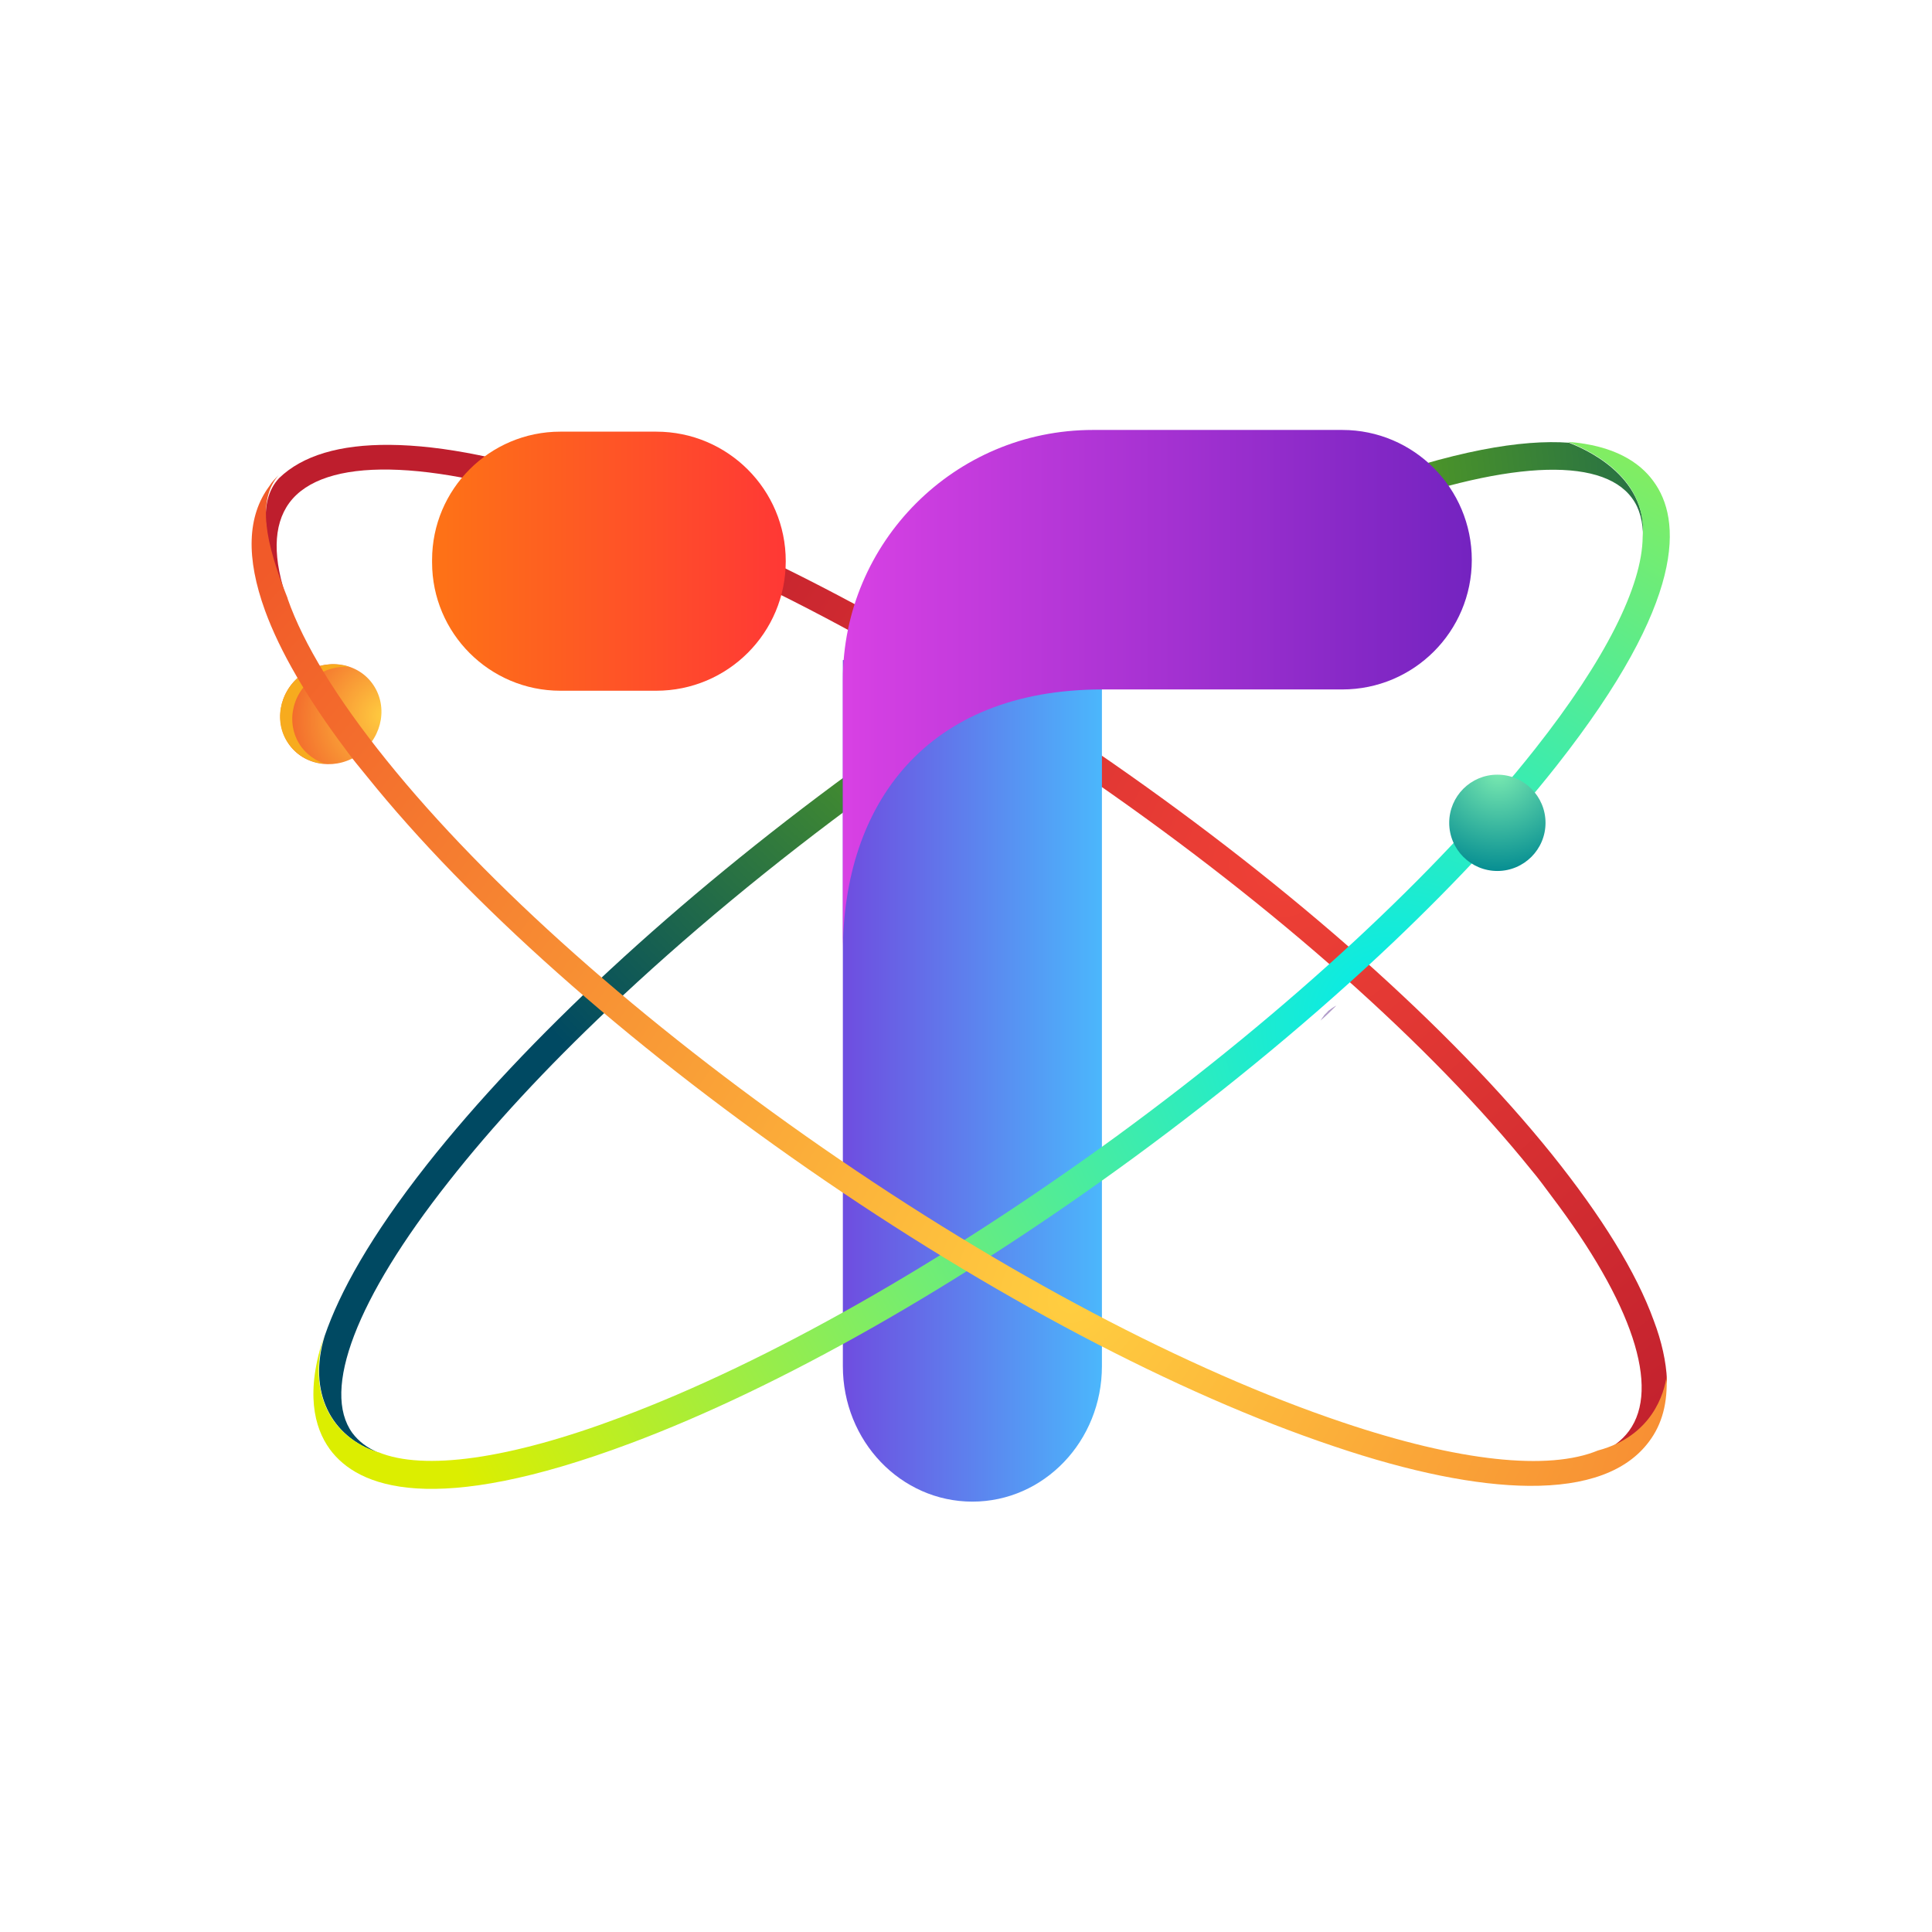 <?xml version="1.0" encoding="utf-8"?>
<!-- Generator: Adobe Illustrator 28.0.0, SVG Export Plug-In . SVG Version: 6.00 Build 0)  -->
<svg version="1.1" id="图层_1" xmlns="http://www.w3.org/2000/svg" xmlns:xlink="http://www.w3.org/1999/xlink" x="0px" y="0px"
	 viewBox="0 0 453.4 453.4" style="enable-background:new 0 0 453.4 453.4;" xml:space="preserve">
<style type="text/css">
	.st0{fill:url(#SVGID_1_);fill-opacity:0;}
	.st1{fill:url(#SVGID_00000088107943405866328670000002378363309819103372_);}
	.st2{fill:url(#SVGID_00000137816010211794019770000006748535095327788948_);}
	.st3{fill:url(#SVGID_00000171718836118588130080000006100489957346756755_);}
	.st4{fill:#B19BC9;}
	.st5{fill:url(#SVGID_00000056427168651712389190000005782102391501107895_);}
	.st6{fill:url(#SVGID_00000093162373857802065170000004062597182601810084_);}
	.st7{fill:#F7AB1E;}
	.st8{fill:url(#SVGID_00000156546961930930636310000008784105361547946914_);}
	.st9{fill:url(#SVGID_00000018239136962037371490000014132975858824768670_);}
	.st10{fill:url(#SVGID_00000173122552175273997860000016882908466568100540_);}
	.st11{fill:url(#SVGID_00000022536329441652020920000014740394822480966063_);}
</style>
<g>
	<g id="Layer_1">
		
			<radialGradient id="SVGID_1_" cx="226.71" cy="227.29" r="226.71" gradientTransform="matrix(1 0 0 -1 0 454)" gradientUnits="userSpaceOnUse">
			<stop  offset="0.57" style="stop-color:#121015"/>
			<stop  offset="0.8" style="stop-color:#121015"/>
			<stop  offset="1" style="stop-color:#121015"/>
		</radialGradient>
		<circle class="st0" cx="226.7" cy="226.7" r="226.7"/>
		
			<radialGradient id="SVGID_00000008150852238381317260000009331626732510941335_" cx="330.688" cy="203.402" r="179.77" gradientTransform="matrix(0.725 -0.689 0.689 0.725 -119.7 199.067)" gradientUnits="userSpaceOnUse">
			<stop  offset="0" style="stop-color:#81CA00"/>
			<stop  offset="1" style="stop-color:#004962"/>
		</radialGradient>
		<path style="fill:url(#SVGID_00000008150852238381317260000009331626732510941335_);" d="M88.8,340.9
			C88.8,340.9,88.9,340.9,88.8,340.9c-2.6-1.1-4.6-2.6-6.1-4.6c-7.3-10,0.9-31.5,22.6-59c10.2-13,22.9-26.7,37.5-40.5
			c17.8-16.9,38.4-34,60.7-50.3c40.6-29.7,81.9-53.1,116.4-66c32.8-12.3,55.8-13.6,63.1-3.6c1.8,2.4,2.6,5.6,2.6,9.3l0,0
			c1.1-14.9-14.4-21.1-17.4-22.3c-11-0.8-27.1,1.8-50.6,10.5c-35,13.1-76.9,36.8-117.9,66.8c-41,30-76.3,62.7-99.5,92.1
			c-13.3,16.9-20.5,30-24,40.2l0,0C72.2,326.6,77.6,337.2,88.8,340.9L88.8,340.9L88.8,340.9z"/>
		
			<radialGradient id="SVGID_00000077311525764733797720000018363226835694999992_" cx="216.602" cy="-68.875" r="198.34" gradientTransform="matrix(0.53 0.703 -0.742 0.56 135.362 88.747)" gradientUnits="userSpaceOnUse">
			<stop  offset="0" style="stop-color:#EF4136"/>
			<stop  offset="1" style="stop-color:#BE1E2D"/>
		</radialGradient>
		<path style="fill:url(#SVGID_00000077311525764733797720000018363226835694999992_);" d="M67.5,141.1
			C67.5,141.1,67.5,141.1,67.5,141.1c-3.5-9.9-3.5-17.8,0.4-23.1c8-10.8,32.5-10.4,67.1,1.2c36.3,12.2,79.6,35.1,122,64.4
			c42.4,29.4,78.8,61.7,102.4,91c1.7,2,3.2,4.1,4.7,6.1c19,25.1,25.6,45,18.2,55.1c-1.7,2.3-4.1,4.1-7.2,5.4l0,0
			c12.8-3.3,15.5-13.6,16.1-17.4c-0.2-4.2-1.2-8.9-3.1-13.9c-4.1-11.3-12.2-24.4-23.9-39c-23.9-29.7-60.7-62.4-103.5-92.1
			c-42.8-29.7-86.7-52.8-123.4-65.1c-18-6.1-33.4-9.2-45.8-9.3c-11.8-0.1-20.5,2.5-26,7.8C60.2,117.9,62.1,127.8,67.5,141.1
			L67.5,141.1L67.5,141.1z"/>
		
			<linearGradient id="SVGID_00000080901671626690041000000001372503274701435289_" gradientUnits="userSpaceOnUse" x1="197.75" y1="200.285" x2="258.64" y2="200.285" gradientTransform="matrix(1 0 0 -1 0 454)">
			<stop  offset="2.000000e-02" style="stop-color:#6E4FE0"/>
			<stop  offset="1" style="stop-color:#4BB7FC"/>
		</linearGradient>
		<path style="fill:url(#SVGID_00000080901671626690041000000001372503274701435289_);" d="M197.8,154.9v165.7
			c0,17.6,13.6,31.8,30.4,31.8s30.4-14.2,30.4-31.8V154.9L197.8,154.9L197.8,154.9z"/>
		<path class="st4" d="M312.9,236.4L312.9,236.4c-0.1,0.1-0.2,0.1-0.3,0.2c-0.1,0.1-0.2,0.1-0.3,0.2c-0.1,0.1-0.2,0.2-0.4,0.3
			c-0.1,0.1-0.3,0.2-0.4,0.4c-0.1,0.1-0.2,0.2-0.3,0.3c-0.1,0.1-0.2,0.2-0.3,0.3c-0.1,0.1-0.2,0.2-0.3,0.4c-0.1,0.1-0.2,0.3-0.3,0.4
			c-0.1,0.1-0.1,0.2-0.2,0.3s-0.1,0.2-0.2,0.3c1.3-1.1,2.5-2.3,3.7-3.5C313.4,236.1,313.2,236.2,312.9,236.4L312.9,236.4
			L312.9,236.4z"/>
		
			<radialGradient id="SVGID_00000017481569016974913870000000684093732478694072_" cx="295.707" cy="337.732" r="243.39" gradientTransform="matrix(0.725 -0.689 0.689 0.725 -119.7 199.067)" gradientUnits="userSpaceOnUse">
			<stop  offset="0" style="stop-color:#00EBEF"/>
			<stop  offset="1" style="stop-color:#DCEE00"/>
		</radialGradient>
		<path style="fill:url(#SVGID_00000017481569016974913870000000684093732478694072_);" d="M385.5,126L385.5,126
			c-0.1,11.6-8.8,28.9-25.2,49.7c-22.8,28.9-57.6,61.2-98.2,90.9c-40.6,29.6-81.9,53.1-116.4,66c-26.3,9.9-46.3,12.6-56.9,8.2
			c0,0,0,0-0.1,0c-11.2-3.6-16.6-14.3-12.6-27.4l0,0c-4.5,13.3-2.4,21.6,1.3,26.7c6.6,9,24.2,16,70.6-1.4
			c35-13.1,76.9-36.9,117.9-66.9c22.5-16.5,43.3-33.8,61.3-50.9c14.8-14.1,27.7-28,38.1-41.2c30.7-39,29.3-57.9,22.7-66.8l-2.6,1.9
			l2.6-1.9c-3.2-4.4-9.2-8.4-20-9.2C371.1,105,386.7,111.1,385.5,126L385.5,126L385.5,126z"/>
		
			<radialGradient id="SVGID_00000050623466002205907550000015043268892883638951_" cx="41.092" cy="89.865" r="28.53" gradientTransform="matrix(0.53 0.703 -0.742 0.56 135.362 88.751)" gradientUnits="userSpaceOnUse">
			<stop  offset="0" style="stop-color:#FFCE40"/>
			<stop  offset="1" style="stop-color:#F15A29"/>
		</radialGradient>
		<path style="fill:url(#SVGID_00000050623466002205907550000015043268892883638951_);" d="M70.7,158.4c5.3-4,12.8-3.2,16.6,1.9
			c3.8,5.1,2.6,12.4-2.7,16.5c-5.3,4-12.8,3.2-16.6-1.9C64.2,169.7,65.4,162.4,70.7,158.4z"/>
		<path class="st7" d="M70.8,175.4c-3.8-5.1-2.6-12.4,2.8-16.4c2.5-1.9,5.5-2.7,8.3-2.5c-3.6-1.2-7.8-0.6-11.2,1.9
			c-5.3,4-6.6,11.4-2.8,16.4c2,2.7,5,4.2,8.2,4.4C74.1,178.5,72.2,177.2,70.8,175.4L70.8,175.4z"/>
		
			<radialGradient id="SVGID_00000067933212519791070940000010753661717808829578_" cx="356.009" cy="305.79" r="24.77" gradientTransform="matrix(0.768 -0.64 0.64 0.768 -117.443 173.951)" gradientUnits="userSpaceOnUse">
			<stop  offset="0" style="stop-color:#7BEBB1"/>
			<stop  offset="1" style="stop-color:#008990"/>
		</radialGradient>
		<circle style="fill:url(#SVGID_00000067933212519791070940000010753661717808829578_);" cx="351.4" cy="193.1" r="11.3"/>
		
			<radialGradient id="SVGID_00000120555525832627207730000011329169732277671050_" cx="275.432" cy="40.155" r="289.15" gradientTransform="matrix(0.53 0.703 -0.742 0.56 135.362 88.747)" gradientUnits="userSpaceOnUse">
			<stop  offset="0" style="stop-color:#FFCE40"/>
			<stop  offset="1" style="stop-color:#F15A29"/>
		</radialGradient>
		<path style="fill:url(#SVGID_00000120555525832627207730000011329169732277671050_);" d="M387,338.3c3.1-4.1,4.4-9.2,4.1-15.3
			c-0.5,3.8-3.3,14-16.1,17.4l0,0c-11.6,4.8-32.6,2.6-59.9-6.6c-36.3-12.2-79.6-35-122-64.4c-42.4-29.4-78.8-61.7-102.4-91
			c-11.6-14.4-19.5-27.3-23.2-37.9c0,0,0-0.1,0-0.1c-5.3-13.2-7.2-23.1-2.1-28.9c-0.8,0.8-1.6,1.6-2.2,2.6c-5.2,7-5.5,16.8-1,29.2
			c3.5,9.6,9.9,20.6,19,32.7c1.5,2.1,3.2,4.1,4.9,6.2c23.9,29.7,60.7,62.4,103.5,92.1c42.8,29.7,86.7,52.8,123.4,65.1
			c18,6.1,33.5,9.2,45.8,9.3C372.3,348.8,381.8,345.3,387,338.3L387,338.3L387,338.3z"/>
		
			<linearGradient id="SVGID_00000065052659029060477350000006068756151457772940_" gradientUnits="userSpaceOnUse" x1="197.77" y1="291.775" x2="345.4" y2="291.775" gradientTransform="matrix(1 0 0 -1 0 454)">
			<stop  offset="0" style="stop-color:#D841E4"/>
			<stop  offset="1" style="stop-color:#7423C0"/>
		</linearGradient>
		<path style="fill:url(#SVGID_00000065052659029060477350000006068756151457772940_);" d="M315,100.9h-58.5
			c-32.4,0-58.7,26.3-58.7,58.7v63.9c0-34.9,19.7-61.7,60.9-61.7s56.3,0,56.3,0c16.8,0,30.4-13.6,30.4-30.4S331.8,100.9,315,100.9
			L315,100.9z"/>
		
			<linearGradient id="SVGID_00000034052792410602553990000005621038699313588144_" gradientUnits="userSpaceOnUse" x1="101.34" y1="322.215" x2="184.41" y2="322.215" gradientTransform="matrix(1 0 0 -1 0 454)">
			<stop  offset="0" style="stop-color:#FE7316"/>
			<stop  offset="1" style="stop-color:#FF3835"/>
		</linearGradient>
		<path style="fill:url(#SVGID_00000034052792410602553990000005621038699313588144_);" d="M154,101.3h-22.5
			c-16.6,0-30.1,13.5-30.1,30.1v0.6c0,16.6,13.5,30.1,30.1,30.1c17,0,22.5,0,22.5,0c16.8,0,30.4-13.6,30.4-30.4
			S170.8,101.3,154,101.3L154,101.3z"/>
	</g>
</g>
</svg>
